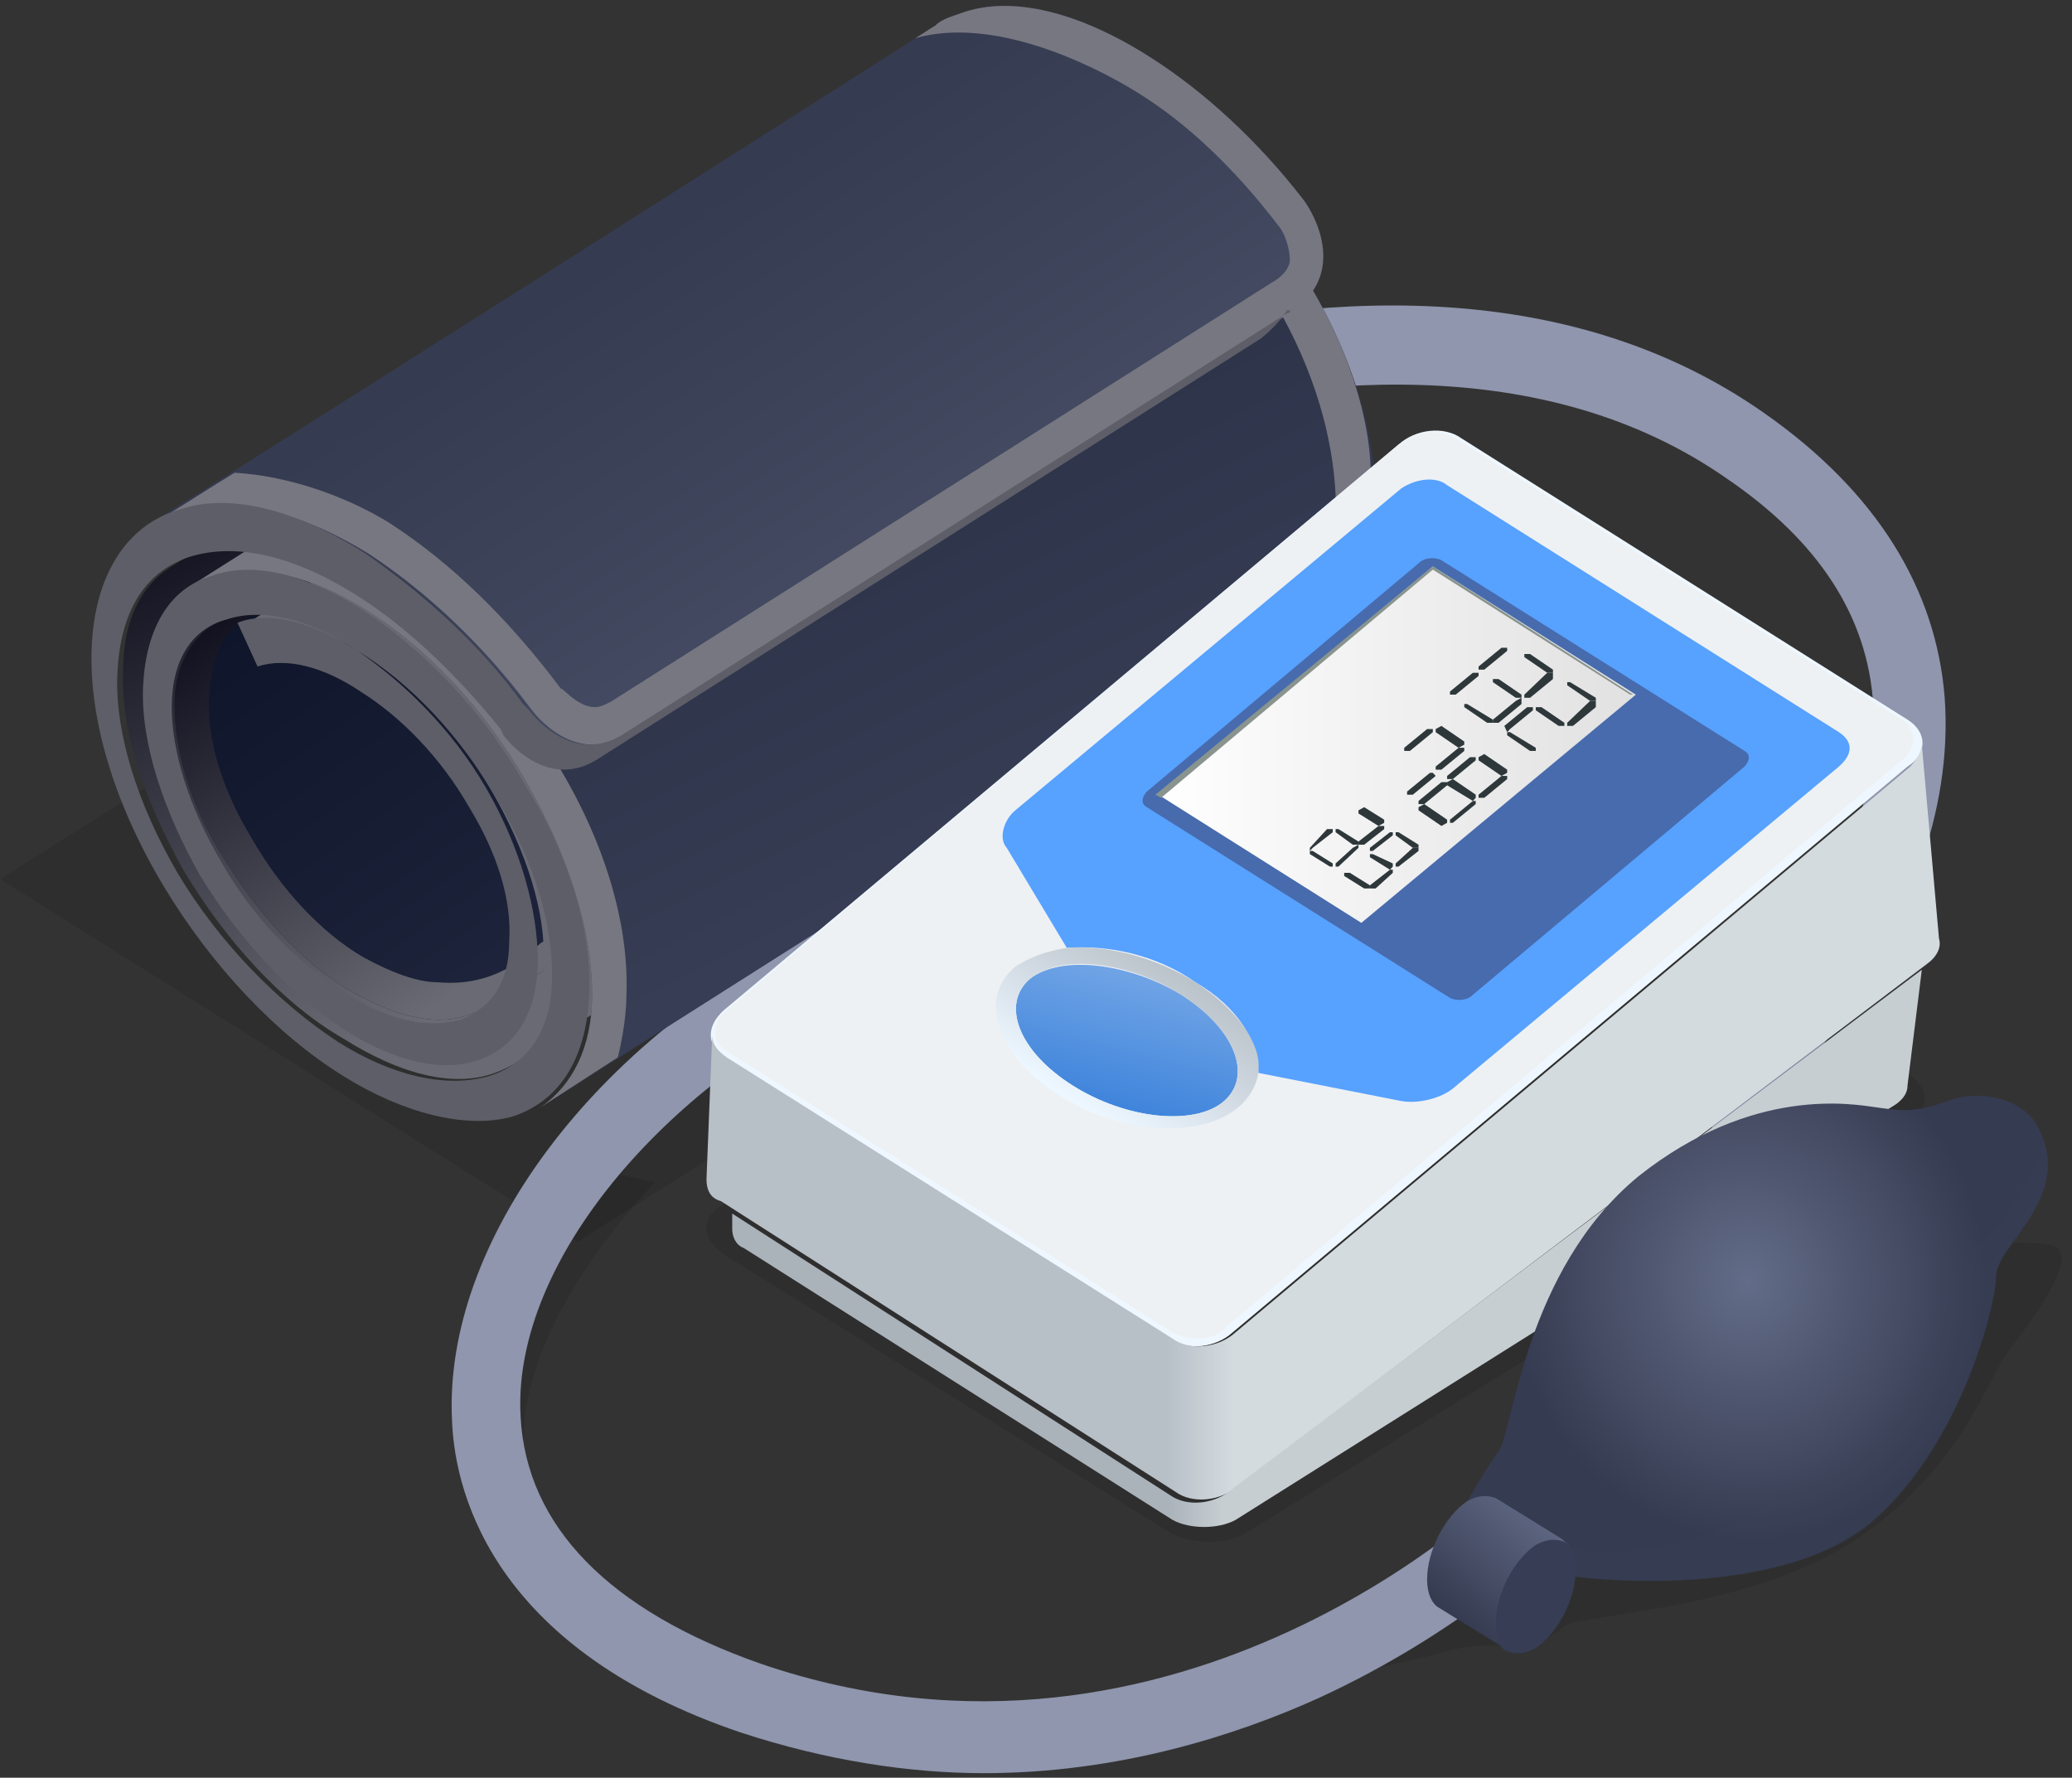 <svg width="197" height="169" viewBox="0 0 197 169" fill="none" xmlns="http://www.w3.org/2000/svg">
<rect x="0" y="0" width="197" height="169" fill="#333333" stroke="none"/>
<g clip-path="url(#clip0_103_743)">
<path opacity="0.1" d="M62.277 112.398C62.277 112.398 43.517 131.121 51.946 144.791C51.946 144.791 44.877 138.253 47.868 128.149C50.586 118.342 55.48 110.912 55.48 110.912L62.277 112.398Z" fill="black"/>
<path opacity="0.1" d="M125.082 159.651C125.082 159.651 133.511 158.165 137.589 156.976C141.667 155.788 144.658 156.976 145.201 156.679C145.745 156.382 147.377 155.788 148.736 154.599C150.095 153.41 166.952 153.113 177.012 145.98C187.071 138.848 188.703 131.121 191.421 127.852C193.868 124.583 197.947 118.936 194.956 118.342C191.965 117.748 178.371 118.342 177.284 120.125C176.196 121.908 156.077 131.121 155.261 132.607C153.63 134.093 125.082 159.651 125.082 159.651Z" fill="black"/>
<path opacity="0.1" d="M84.844 30.672L85.931 30.078L85.387 29.78L0.016 83.571L54.937 118.045L139.22 64.848L84.844 30.672Z" fill="black"/>
<path d="M164.505 109.426L160.155 103.78C160.427 103.483 179.459 85.354 178.099 66.929C177.556 58.607 172.934 51.475 164.233 45.531C129.432 21.162 72.065 54.15 71.521 54.447L68.259 47.909C70.706 46.423 129.704 12.543 167.768 39.29C178.371 46.72 184.081 55.933 184.896 66.334C186.528 88.623 165.593 108.535 164.505 109.426Z" fill="#8F96AD"/>
<g opacity="0.2">
<path d="M164.233 108.832L160.699 104.374C160.971 104.077 180.274 85.651 178.915 66.928C178.371 58.607 173.477 50.88 164.777 44.937C129.432 20.27 71.793 53.555 71.249 53.852L68.803 48.8C69.346 48.503 84.028 39.884 103.603 34.535C129.704 27.105 151.999 29.186 167.768 40.181C178.099 47.314 183.809 56.23 184.353 66.631C185.712 88.326 165.049 107.94 164.233 108.832Z" fill="#8F96AD"/>
</g>
<g opacity="0.2">
<path d="M163.689 108.238L161.243 105.266C161.514 104.969 181.09 86.246 179.731 67.226C179.187 58.607 174.293 50.88 165.049 44.342C129.432 19.379 71.249 52.961 70.706 53.258L68.803 49.692C69.346 49.395 84.028 40.776 103.332 35.427C129.16 28.294 151.183 30.077 166.68 41.073C176.74 48.206 182.449 56.824 182.993 66.928C184.896 87.732 164.505 107.346 163.689 108.238Z" fill="#8F96AD"/>
</g>
<g opacity="0.2">
<path d="M163.146 107.347L161.786 105.564C162.058 105.266 181.906 86.246 180.546 66.929C180.002 58.014 174.837 49.989 165.593 43.451C129.432 18.488 71.249 52.07 70.434 52.367L69.346 50.287C69.618 50.287 84.572 41.371 103.875 36.022C129.704 28.889 151.455 30.672 166.68 41.371C176.74 48.206 181.906 56.825 182.721 66.632C184.081 87.435 163.961 106.752 163.146 107.347Z" fill="#8F96AD"/>
</g>
<g opacity="0.2">
<path d="M162.602 106.752L162.058 106.157C162.33 105.86 182.449 86.84 181.09 66.631C180.546 57.419 175.38 49.395 165.865 42.559C129.432 17.298 70.706 51.178 70.162 51.475L69.89 50.88C70.162 50.88 84.844 42.262 104.147 36.913C121.82 31.86 147.105 28.889 166.408 42.262C176.196 49.097 181.362 57.419 182.177 66.928C183.265 87.137 162.874 106.752 162.602 106.752Z" fill="#8F96AD"/>
</g>
<path d="M93.544 168.567C86.475 168.567 78.59 167.378 70.434 164.703C47.596 156.976 43.246 142.711 42.974 134.985C42.158 118.045 56.568 98.728 78.047 88.326L80.765 94.864C62.005 104.077 48.683 120.72 49.499 134.687C50.043 145.089 57.927 153.113 72.337 158.165C112.304 171.836 142.755 141.82 143.026 141.523L147.377 146.872C147.105 147.169 138.948 155.193 125.354 161.434C117.469 165.001 106.322 168.567 93.544 168.567Z" fill="#8F96AD"/>
<g opacity="0.2">
<path d="M93.544 167.675C86.475 167.675 78.862 166.486 70.706 163.811C53.849 158.165 44.333 147.763 43.789 134.687C42.974 118.045 57.112 99.025 78.59 88.623L80.493 93.675C61.19 103.185 48.139 119.828 48.683 134.39C49.227 145.089 57.383 153.41 72.065 158.462C112.576 172.133 143.298 142.117 143.57 141.82L147.105 145.98C146.833 146.277 138.676 154.301 125.354 160.542C117.198 164.109 106.322 167.675 93.544 167.675Z" fill="#8F96AD"/>
</g>
<g opacity="0.2">
<path d="M93.544 166.783C86.475 166.783 78.862 165.595 70.978 162.92C54.665 157.273 45.149 147.169 44.605 134.687C43.789 118.342 57.927 99.619 78.862 89.515L80.222 93.081C60.646 102.591 47.324 119.531 48.139 134.39C48.683 145.386 57.112 154.004 72.065 159.056C112.847 173.024 143.842 142.414 144.386 142.117L146.833 145.089C146.561 145.386 138.676 153.41 125.082 159.651C116.926 163.514 106.322 166.783 93.544 166.783Z" fill="#8F96AD"/>
</g>
<g opacity="0.2">
<path d="M93.544 166.189C86.475 166.189 79.134 165 70.978 162.326C50.315 155.193 45.421 143.603 44.877 134.687C44.061 118.639 57.927 100.213 78.59 90.406L79.406 92.487C59.559 102.294 45.965 119.531 46.78 134.687C47.324 145.98 55.752 154.896 71.249 160.245C112.576 174.213 143.842 143.603 144.114 143.008L145.473 144.792C145.202 145.089 137.317 152.816 123.995 159.057C116.926 162.623 106.05 166.189 93.544 166.189Z" fill="#8F96AD"/>
</g>
<g opacity="0.2">
<path d="M93.544 165.298C86.475 165.298 79.134 164.109 71.249 161.731C51.13 154.896 46.236 143.306 45.693 134.984C44.877 119.233 58.471 101.402 79.134 91.298L79.406 91.892C59.287 101.699 45.693 119.233 46.508 134.687C47.052 143.008 51.674 154.004 71.521 160.84C113.119 175.105 144.93 143.9 145.202 143.603L145.745 144.197C145.202 144.494 123.995 165.298 93.544 165.298Z" fill="#8F96AD"/>
</g>
<path d="M121.548 54.744C117.469 55.933 112.304 54.744 107.138 51.475C101.7 47.909 95.991 42.262 91.912 35.427C88.106 28.889 85.931 22.053 86.203 16.407C86.203 11.652 87.834 8.383 90.825 6.6C66.084 22.351 41.342 38.102 16.329 53.852C13.338 55.636 11.707 59.202 11.707 63.66C11.435 69.306 13.61 75.844 17.417 82.68C21.495 89.515 26.933 95.459 32.642 98.728C37.808 101.997 42.974 103.483 47.052 101.997C47.867 101.7 48.411 101.402 48.955 101.105C73.696 85.354 98.438 69.603 123.451 53.852C122.907 54.447 122.363 54.744 121.548 54.744Z" fill="url(#paint0_linear_103_743)"/>
<path d="M118.557 49.395C115.294 50.286 111.488 49.395 107.41 46.72C103.06 44.045 98.71 39.587 95.719 34.238C92.728 29.186 91.097 23.836 91.097 19.676C91.097 16.11 92.456 13.435 94.631 12.246L20.136 59.499C17.96 60.985 16.601 63.66 16.601 66.929C16.601 71.089 17.96 76.439 21.223 81.491C24.486 86.84 28.564 91.298 32.914 93.973C36.992 96.35 40.799 97.539 44.061 96.647C44.605 96.35 45.149 96.35 45.693 96.053L120.188 48.8C119.645 49.097 119.101 49.395 118.557 49.395Z" fill="url(#paint1_linear_103_743)"/>
<path d="M118.557 49.395C115.294 50.286 111.488 49.395 107.41 46.72C103.06 44.045 98.71 39.587 95.719 34.238C92.728 29.186 91.097 23.836 91.097 19.676C91.097 16.11 92.456 13.435 94.631 12.246L20.136 59.499C17.96 60.985 16.601 63.66 16.601 66.929C16.601 71.089 17.96 76.439 21.223 81.491C24.486 86.84 28.564 91.298 32.914 93.973C36.992 96.35 40.799 97.539 44.061 96.647C44.605 96.35 45.149 96.35 45.693 96.053L120.188 48.8C119.645 49.097 119.101 49.395 118.557 49.395ZM56.296 86.543C56.024 86.543 51.946 89.515 51.674 89.515C51.13 89.515 48.139 93.973 41.614 93.378C39.711 93.378 37.264 92.487 34.545 91.001C30.467 88.623 26.661 84.463 23.942 79.708C21.223 75.25 19.864 70.792 19.864 67.226C19.864 65.145 20.136 58.904 25.301 58.31L87.562 21.162C87.834 25.917 89.466 31.266 92.456 36.615C95.719 42.262 100.341 47.314 105.235 50.286C106.322 50.88 107.138 51.475 108.225 52.069L56.296 86.543Z" fill="url(#paint2_linear_103_743)"/>
<path d="M121.276 27.997C118.013 22.35 113.391 17.892 109.041 14.921C104.963 12.246 100.613 11.057 97.622 12.246L23.126 59.499C26.389 58.607 30.467 59.499 34.545 62.173C39.167 65.145 43.517 69.603 46.78 75.25C50.043 80.896 51.946 86.84 51.674 91.595C51.674 95.756 50.043 98.728 47.596 100.213C72.337 84.463 97.078 68.712 122.091 52.961C124.538 51.475 125.898 48.503 126.17 44.342C126.442 39.29 124.538 33.643 121.276 27.997Z" fill="#6A6A74"/>
<path d="M124.538 27.105C120.46 19.972 114.751 14.326 109.313 10.759C104.147 7.49 98.981 6.005 94.903 7.49C94.088 7.788 93.544 8.085 92.728 8.382L18.232 55.635C18.776 55.338 19.592 55.04 20.407 54.743C24.486 53.554 29.651 54.743 34.817 58.012C40.527 61.578 45.964 67.225 50.043 74.358C54.121 81.49 56.296 88.623 56.296 94.566C56.296 99.618 54.393 103.185 51.402 105.265L125.898 58.012C128.888 55.932 130.792 52.366 130.792 47.313C130.792 41.37 128.617 33.94 124.538 27.105Z" fill="url(#paint3_linear_103_743)"/>
<path d="M124.538 27.105C120.46 19.972 114.751 14.326 109.313 10.759C104.147 7.49 98.981 6.005 94.903 7.49C94.088 7.788 93.544 8.085 92.728 8.382L18.232 55.635C18.776 55.338 19.592 55.04 20.407 54.743C24.486 53.554 29.651 54.743 34.817 58.012C40.527 61.578 45.964 67.225 50.043 74.358C54.121 81.49 56.296 88.623 56.296 94.566C56.296 99.618 54.393 103.185 51.402 105.265L58.743 100.51C59.559 97.241 59.559 94.864 59.559 94.566C59.83 87.731 57.383 79.707 52.761 72.277C48.411 64.848 42.702 58.904 36.177 54.743C34.273 53.554 32.37 52.663 30.467 51.771L94.088 11.354C94.359 11.057 94.903 11.057 95.447 10.759C96.263 10.462 96.806 10.462 97.622 10.462C100.341 10.462 103.603 11.651 107.138 13.731C112.576 17 117.741 22.647 121.276 28.888C125.082 35.426 126.713 41.667 126.985 47.016C126.985 51.771 126.17 55.338 124.81 58.012L125.354 57.715C128.345 55.635 130.248 52.069 130.248 47.016C130.792 41.37 128.617 33.94 124.538 27.105Z" fill="#777781"/>
<path d="M123.995 19.081C119.645 13.435 114.479 8.68 109.313 5.411C102.788 1.25 96.263 -0.533 91.369 1.25C90.553 1.547 89.466 1.844 88.922 2.439C64.18 18.19 39.439 33.941 14.426 49.692C15.242 49.097 16.057 48.8 16.873 48.503C22.039 47.017 28.564 48.8 34.817 52.663C40.255 56.23 45.693 61.282 50.315 67.523C50.315 67.523 54.393 73.169 59.559 69.603L122.363 29.78C128.889 25.619 123.995 19.081 123.995 19.081Z" fill="url(#paint4_linear_103_743)"/>
<path d="M123.995 19.081C119.645 13.435 114.479 8.68 109.313 5.411C102.788 1.25 96.263 -0.533 91.369 1.25C90.553 1.547 89.466 1.844 88.922 2.439C88.378 2.736 87.562 3.33 87.019 3.628C94.359 1.547 103.603 6.005 107.954 8.68C112.847 11.652 117.469 16.109 121.548 21.459C122.091 22.053 122.635 23.539 122.635 24.728C122.635 25.322 122.091 26.214 121.004 26.808L58.199 66.631C57.655 66.928 57.112 67.226 56.568 67.226C54.937 67.226 53.577 65.442 53.305 65.442C48.411 58.904 42.974 53.555 36.992 49.692C32.642 47.017 27.204 45.234 22.311 44.937C19.864 46.422 17.145 48.206 14.698 49.692C15.514 49.097 16.329 48.8 17.145 48.503C22.311 47.017 28.836 48.8 35.089 52.663C40.527 56.23 45.964 61.282 50.586 67.523C50.586 67.523 54.665 73.169 59.83 69.603L122.635 29.78C128.889 25.619 123.995 19.081 123.995 19.081Z" fill="#777781"/>
<path d="M122.363 29.78L59.559 69.603C54.393 73.169 50.315 67.522 50.315 67.522L49.771 66.928C45.421 60.984 39.983 56.229 34.817 52.663C28.292 48.502 21.767 46.719 16.873 48.502C11.979 49.988 8.988 54.743 8.716 61.579C8.445 68.414 10.892 76.438 15.514 84.165C20.136 91.892 26.389 98.43 32.642 102.293C38.352 105.86 44.333 107.346 48.683 106.157C53.305 104.671 55.752 100.51 56.024 94.567C56.296 88.623 54.121 81.193 49.771 74.358C45.693 67.225 39.983 61.579 34.545 58.012C29.38 54.743 24.214 53.257 20.136 54.743C16.057 55.932 13.882 59.795 13.61 65.145C13.338 70.494 15.514 77.032 19.048 83.273C22.854 89.514 27.748 94.567 32.642 97.835C37.264 100.807 41.886 101.996 45.421 100.807C48.955 99.619 51.13 96.35 51.13 91.297C51.13 86.542 49.499 80.599 46.236 74.952C42.974 69.305 38.352 64.848 34.002 61.876C29.923 59.201 25.573 58.012 22.582 59.201L24.486 63.362C27.204 62.47 30.739 63.362 34.273 65.739C38.08 68.117 41.886 71.98 44.605 76.735C47.324 81.193 48.683 85.651 48.411 89.514C48.411 93.378 46.78 95.755 43.789 96.944C40.527 97.835 36.72 96.944 32.642 94.269C28.292 91.595 23.942 87.137 20.951 81.787C17.96 76.735 16.329 71.386 16.329 67.225C16.329 62.767 18.232 59.795 21.495 58.904C25.029 57.715 29.651 58.904 34.002 61.876C38.895 64.848 43.789 69.9 47.324 76.141C50.858 82.085 52.49 87.731 52.49 92.783C52.49 97.835 50.315 101.105 46.508 102.293C42.43 103.482 37.264 102.293 32.098 99.024C26.661 95.458 20.951 89.811 16.873 82.976C13.067 76.438 10.892 69.603 11.163 63.956C11.435 58.31 13.61 54.446 17.96 52.96C22.582 51.474 28.292 52.96 34.273 56.824C38.895 59.795 43.517 64.253 47.596 69.305L47.868 69.9C47.868 69.9 51.946 75.546 57.112 71.98L119.916 32.157C121.004 31.265 121.82 30.374 122.363 29.482C122.907 29.482 122.635 29.78 122.363 29.78Z" fill="#5E5E68"/>
<path opacity="0.1" d="M68.803 114.478C66.627 115.667 66.627 117.747 68.803 119.233L111.216 145.683C113.391 146.872 116.654 146.872 118.557 145.683L181.362 106.751C183.537 105.563 183.537 103.482 181.362 101.996L137.317 74.655C135.142 73.466 131.879 73.466 129.976 74.655L68.803 114.478Z" fill="black"/>
<path d="M181.362 68.414L138.948 41.667C137.317 40.478 134.598 40.776 132.967 42.261L68.803 96.052C67.171 97.538 67.171 99.322 68.803 100.51L111.216 127.257C112.848 128.446 115.566 128.149 117.198 126.663L181.362 72.872C183.265 71.683 183.265 69.603 181.362 68.414Z" fill="#EEF7FF"/>
<path d="M113.663 127.257C112.848 127.257 112.032 126.959 111.488 126.662L69.075 99.915C68.531 99.618 67.987 99.024 67.987 98.132C67.987 97.538 68.259 96.646 69.075 96.052L132.967 42.261C133.782 41.667 135.142 41.072 136.229 41.072C137.045 41.072 137.861 41.37 138.404 41.667L180.818 68.413C181.362 68.711 181.906 69.305 181.906 70.197C181.906 70.791 181.634 71.683 180.818 72.277L116.654 126.068C116.11 126.959 114.751 127.257 113.663 127.257Z" fill="#EDF1F4"/>
<path d="M182.721 70.791C182.721 71.385 182.178 72.277 181.634 72.871L117.47 126.662C115.838 128.148 113.119 128.445 111.488 127.257L69.074 100.51C68.259 99.915 67.715 99.321 67.715 98.429L67.171 112.1C67.171 112.992 67.443 113.883 68.531 114.18L111.76 141.819C113.391 143.008 116.11 142.71 117.741 141.224L183.265 91.594C184.081 91 184.624 90.108 184.353 89.217L182.721 70.791Z" fill="url(#paint5_linear_103_743)"/>
<path d="M117.198 141.522C115.566 143.008 112.848 143.305 111.216 142.116L69.618 115.369V116.855C69.618 117.449 69.89 118.341 70.706 118.638L111.488 144.493C113.119 145.385 115.838 145.385 117.47 144.493L180.274 104.968C181.09 104.373 181.362 103.779 181.362 103.184L182.721 92.189L117.198 141.522Z" fill="url(#paint6_linear_103_743)"/>
<path d="M174.837 69.603L137.589 46.125C136.501 45.234 134.598 45.531 133.239 46.422L96.534 77.033C95.447 77.924 94.903 79.707 95.719 80.599L101.428 90.109C105.235 89.812 109.857 90.703 113.663 93.378C117.741 95.755 119.645 99.025 119.645 101.996L133.239 104.671C134.87 104.968 137.045 104.374 138.133 103.482L174.837 72.872C176.196 71.683 176.196 70.495 174.837 69.603Z" fill="#57A1FF"/>
<path d="M112.304 94.566C117.469 97.835 119.101 102.293 116.382 104.671C113.663 107.048 107.138 106.454 101.972 103.185C96.806 99.916 95.175 95.458 97.894 93.08C100.885 90.703 107.41 91.594 112.304 94.566Z" fill="url(#paint7_linear_103_743)"/>
<path d="M113.663 93.377C109.857 91 105.235 89.811 101.428 90.108C99.525 90.406 97.894 91 96.535 91.891C93 94.863 94.631 100.213 100.613 104.076C106.594 107.94 114.207 108.237 117.741 105.265C118.829 104.373 119.645 102.887 119.645 101.699C119.916 99.321 117.741 96.052 113.663 93.377ZM116.382 104.671C113.663 107.048 107.138 106.454 101.972 103.185C96.806 99.915 95.175 95.458 97.894 93.08C100.613 90.703 107.138 91.297 112.304 94.566C117.47 97.835 119.101 102.293 116.382 104.671Z" fill="url(#paint8_linear_103_743)"/>
<path d="M165.865 71.386L137.045 53.258C136.501 52.961 135.414 52.961 134.87 53.555L109.041 75.25C108.497 75.844 108.497 76.438 109.041 76.736L137.861 94.864C138.404 95.161 139.492 95.161 140.036 94.567L165.865 72.872C166.408 72.278 166.408 71.683 165.865 71.386Z" fill="#476BAD"/>
<path d="M136.229 53.852L110.129 75.546L129.432 87.731L155.533 66.036L136.229 53.852Z" fill="url(#paint9_linear_103_743)"/>
<path d="M136.229 54.149L154.989 66.036H155.261L136.229 53.852L109.857 75.546L110.401 75.843L136.229 54.149Z" fill="#89948E"/>
<path d="M151.727 66.335V66.632H151.183L149.008 65.146V64.849H149.28L151.727 66.335Z" fill="#2E383B"/>
<path d="M148.736 68.712V69.009H148.192L146.017 67.523V67.226H146.561L148.736 68.712Z" fill="#2E383B"/>
<path d="M145.745 67.226V67.523L143.57 69.306L143.298 69.603L143.026 69.009L145.202 67.226H145.745Z" fill="#2E383B"/>
<path d="M151.727 66.631V67.225L149.552 69.008H149.008V68.711L151.183 66.631H151.727Z" fill="#2E383B"/>
<path d="M146.017 71.09V71.387H145.473L143.298 69.901V69.603H143.57L146.017 71.09Z" fill="#2E383B"/>
<path d="M147.649 63.66V63.957H147.105L144.93 62.471V62.174H145.473L147.649 63.66Z" fill="#2E383B"/>
<path d="M144.658 66.037V66.334H144.114L141.939 64.848V64.551H142.483L144.658 66.037Z" fill="#2E383B"/>
<path d="M147.649 63.957V64.551L145.473 66.335H144.93V66.037L147.105 63.957H147.649Z" fill="#2E383B"/>
<path d="M141.939 68.415V68.712H141.395L139.22 67.226V66.929H139.492L141.939 68.415Z" fill="#2E383B"/>
<path d="M144.658 66.334V66.928L142.483 68.712H141.939V68.414L144.114 66.631L144.658 66.334Z" fill="#2E383B"/>
<path d="M143.298 61.579V61.876L141.123 63.659H140.58V63.362L142.755 61.579H143.298Z" fill="#2E383B"/>
<path d="M140.58 63.957V64.254L138.404 66.037H137.861V65.74L140.036 63.957H140.58Z" fill="#2E383B"/>
<path d="M143.298 73.169V73.467L142.755 73.764L140.579 72.278V71.981L141.123 71.684L143.298 73.169Z" fill="#2E383B"/>
<path d="M140.308 71.981V72.278L138.133 74.061H137.589V73.764L139.764 71.981H140.308Z" fill="#2E383B"/>
<path d="M140.308 75.546V75.844L140.036 76.141L137.589 74.655V74.358L138.133 74.061L140.308 75.546Z" fill="#2E383B"/>
<path d="M137.589 74.358V74.656L135.414 76.439H134.87V76.141L137.045 74.358H137.589Z" fill="#2E383B"/>
<path d="M143.298 73.764V74.061L141.123 75.844H140.579V75.547L142.755 73.764H143.298Z" fill="#2E383B"/>
<path d="M137.589 77.924V78.222L137.045 78.519L134.87 77.033V76.736L135.414 76.439L137.589 77.924Z" fill="#2E383B"/>
<path d="M140.308 76.142V76.439L138.132 78.222H137.861V77.925L140.036 76.142H140.308Z" fill="#2E383B"/>
<path d="M139.22 70.495V70.792L138.676 71.089L136.501 69.603V69.306L137.045 69.009L139.22 70.495Z" fill="#2E383B"/>
<path d="M136.229 69.306V69.603L134.054 71.386H133.51V71.089L135.686 69.306H136.229Z" fill="#2E383B"/>
<path d="M139.22 71.089V71.386L137.045 73.169H136.501V72.872L138.676 71.089H139.22Z" fill="#2E383B"/>
<path d="M136.229 73.467L136.501 73.764L134.326 75.547H133.782V75.25L135.957 73.467H136.229Z" fill="#2E383B"/>
<path d="M134.87 80.302V80.599H134.326L132.695 79.41V79.113H132.967L134.87 80.302Z" fill="#2E383B"/>
<path d="M132.423 79.113V79.41L130.52 80.896H130.248V80.599L132.151 79.113H132.423Z" fill="#2E383B"/>
<path d="M132.423 82.085V82.382L132.151 82.679L130.248 81.49V81.193H130.52L132.423 82.085Z" fill="#2E383B"/>
<path d="M134.87 80.599V80.896L132.967 82.382H132.695V82.085L134.326 80.599H134.87Z" fill="#2E383B"/>
<path d="M130.248 84.165V84.463H129.704L127.801 83.274V82.977H128.345L130.248 84.165Z" fill="#2E383B"/>
<path d="M132.423 82.679V82.976L130.792 84.462H130.248V84.165L132.151 82.679H132.423Z" fill="#2E383B"/>
<path d="M131.607 77.924V78.221L131.064 78.519L129.16 77.33V77.032L129.704 76.735L131.607 77.924Z" fill="#2E383B"/>
<path d="M129.16 80.004V80.301H128.617L126.985 79.113V78.815H127.257L129.16 80.004Z" fill="#2E383B"/>
<path d="M126.714 78.815V79.113L124.81 80.599L124.538 80.896V80.599L126.17 78.815H126.714Z" fill="#2E383B"/>
<path d="M131.607 78.519V78.816L129.704 80.302H129.16V80.004L131.064 78.519H131.607Z" fill="#2E383B"/>
<path d="M126.714 82.084V82.381H126.442L124.538 81.193V80.895H124.81L126.714 82.084Z" fill="#2E383B"/>
<path d="M129.16 80.302V80.599L127.257 82.382H126.985V82.085L128.617 80.599L129.16 80.302Z" fill="#2E383B"/>
<path d="M193.869 107.346C192.509 104.374 188.159 103.483 185.168 104.672C181.906 105.86 180.546 105.563 178.371 105.266C176.196 104.969 166.68 103.186 155.805 111.804C144.93 120.72 143.842 136.173 142.483 137.957C141.123 139.74 138.676 144.198 138.676 144.198L143.027 151.033L149.28 149.844C149.28 149.844 168.312 152.519 177.827 144.792C186.528 137.362 189.79 123.989 189.79 121.314C189.79 118.342 197.131 113.884 193.869 107.346Z" fill="url(#paint10_radial_103_743)"/>
<path opacity="0.1" d="M189.79 121.314C189.79 118.64 196.315 114.479 194.412 108.535C192.781 112.399 190.062 117.451 187.887 118.342C187.887 118.342 183.809 132.31 171.302 141.226C158.796 150.141 147.377 146.872 147.377 146.872L141.939 148.953L143.298 151.033L149.552 149.844C149.552 149.844 168.583 152.519 178.099 144.792C186.528 137.362 189.518 123.989 189.79 121.314Z" fill="#434A61"/>
<path d="M148.464 146.277L142.211 142.414C141.395 142.117 140.58 142.117 139.492 142.711C137.317 144.197 135.686 147.466 135.686 150.141C135.686 151.627 136.229 152.518 136.773 152.816L143.026 156.679C143.842 156.976 144.658 156.976 145.745 156.382C147.92 154.896 149.552 151.627 149.552 148.952C149.824 147.763 149.28 146.872 148.464 146.277Z" fill="url(#paint11_linear_103_743)"/>
<path d="M149.824 149.249C149.824 151.923 148.192 155.193 146.017 156.678C144.93 157.273 144.114 157.273 143.298 156.976C142.483 156.678 142.211 155.49 142.211 154.301C142.211 151.626 143.842 148.357 146.017 146.871C147.105 146.277 147.92 146.277 148.736 146.574C149.28 146.871 149.824 147.763 149.824 149.249Z" fill="#363D54"/>
</g>
<defs>
<linearGradient id="paint0_linear_103_743" x1="74.974" y1="79.767" x2="51.676" y2="32.708" gradientUnits="userSpaceOnUse">
<stop stop-color="#6A6A74"/>
<stop offset="1" stop-color="#11111F"/>
</linearGradient>
<linearGradient id="paint1_linear_103_743" x1="54.202" y1="36.942" x2="78.801" y2="72.161" gradientUnits="userSpaceOnUse">
<stop stop-color="#0F152A"/>
<stop offset="1" stop-color="#1D243B"/>
</linearGradient>
<linearGradient id="paint2_linear_103_743" x1="74.947" y1="72.575" x2="51.12" y2="37.935" gradientUnits="userSpaceOnUse">
<stop stop-color="#6A6A74"/>
<stop offset="1" stop-color="#11111F"/>
</linearGradient>
<linearGradient id="paint3_linear_103_743" x1="67.28" y1="30.879" x2="92.328" y2="81.051" gradientUnits="userSpaceOnUse">
<stop stop-color="#282E43"/>
<stop offset="1" stop-color="#363D54"/>
</linearGradient>
<linearGradient id="paint4_linear_103_743" x1="62.604" y1="21.786" x2="82.429" y2="53.214" gradientUnits="userSpaceOnUse">
<stop stop-color="#353B50"/>
<stop offset="1" stop-color="#434A61"/>
</linearGradient>
<linearGradient id="paint5_linear_103_743" x1="110.808" y1="106.662" x2="118.584" y2="106.662" gradientUnits="userSpaceOnUse">
<stop stop-color="#B7BFC7"/>
<stop offset="0.82" stop-color="#D4DBDF"/>
</linearGradient>
<linearGradient id="paint6_linear_103_743" x1="110.999" y1="118.668" x2="117.47" y2="118.668" gradientUnits="userSpaceOnUse">
<stop stop-color="#AAB2BA"/>
<stop offset="0.82" stop-color="#C7CED2"/>
</linearGradient>
<linearGradient id="paint7_linear_103_743" x1="109.014" y1="89.841" x2="105.12" y2="105.561" gradientUnits="userSpaceOnUse">
<stop stop-color="#7BABE8"/>
<stop offset="1" stop-color="#3D83DB"/>
</linearGradient>
<linearGradient id="paint8_linear_103_743" x1="111.298" y1="90.792" x2="102.383" y2="104.782" gradientUnits="userSpaceOnUse">
<stop stop-color="#B7BFC7"/>
<stop offset="1" stop-color="#EDF7FF"/>
</linearGradient>
<linearGradient id="paint9_linear_103_743" x1="109.993" y1="70.791" x2="155.397" y2="70.791" gradientUnits="userSpaceOnUse">
<stop stop-color="white"/>
<stop offset="1" stop-color="#E1E1E1"/>
</linearGradient>
<radialGradient id="paint10_radial_103_743" cx="0" cy="0" r="1" gradientUnits="userSpaceOnUse" gradientTransform="translate(166.174 121.785) rotate(-6.052) scale(25.226 27.524)">
<stop stop-color="#636C88"/>
<stop offset="0.9" stop-color="#353B50"/>
</radialGradient>
<linearGradient id="paint11_linear_103_743" x1="147.431" y1="142.889" x2="137.156" y2="154.778" gradientUnits="userSpaceOnUse">
<stop stop-color="#636C88"/>
<stop offset="0.9" stop-color="#353B50"/>
</linearGradient>
<clipPath id="clip0_103_743">
<rect width="196" height="168" fill="white" transform="translate(0.016 0.566)"/>
</clipPath>
</defs>
</svg>
